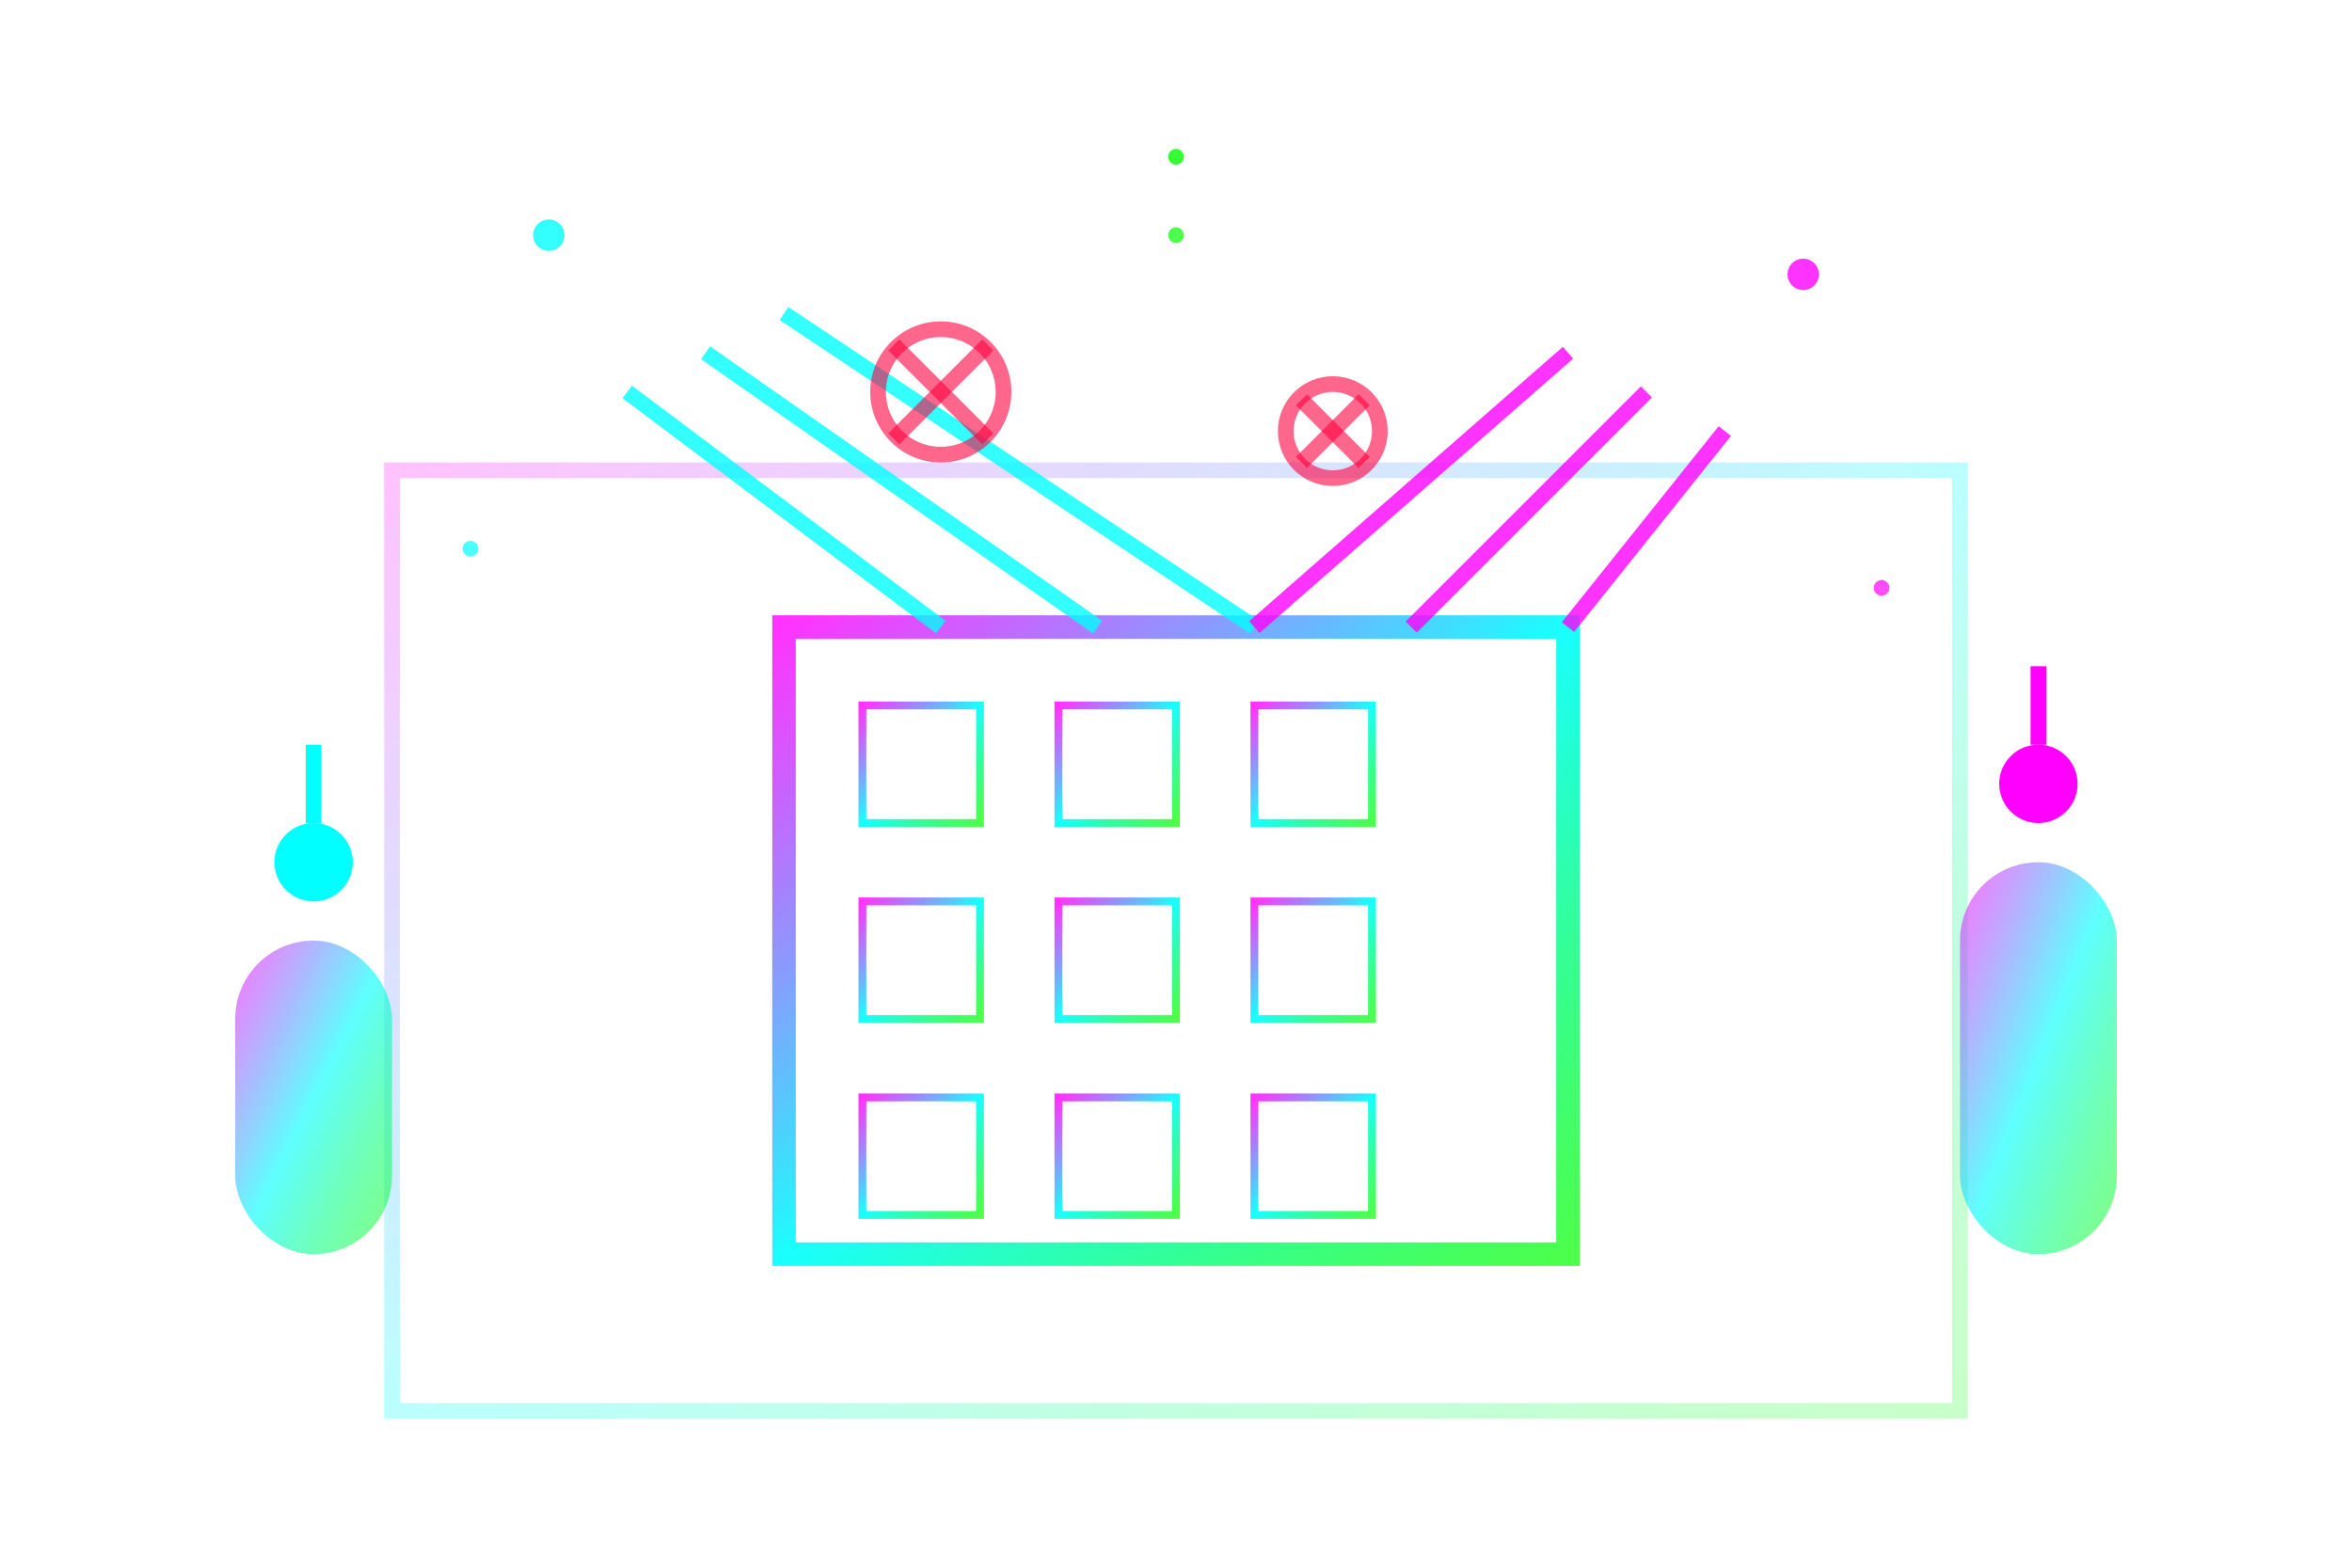 <svg width="300" height="200" viewBox="0 0 300 200" fill="none" xmlns="http://www.w3.org/2000/svg">
  <defs>
    <linearGradient id="blog2Gradient" x1="0%" y1="0%" x2="100%" y2="100%">
      <stop offset="0%" style="stop-color:#ff00ff;stop-opacity:0.8" />
      <stop offset="50%" style="stop-color:#00ffff;stop-opacity:0.9" />
      <stop offset="100%" style="stop-color:#00ff00;stop-opacity:0.7" />
    </linearGradient>
    <filter id="blog2Glow">
      <feGaussianBlur stdDeviation="2" result="coloredBlur"/>
      <feMerge> 
        <feMergeNode in="coloredBlur"/>
        <feMergeNode in="SourceGraphic"/>
      </feMerge>
    </filter>
  </defs>
  
  <!-- Office building background -->
  <rect x="50" y="60" width="200" height="120" fill="none" stroke="url(#blog2Gradient)" stroke-width="2" opacity="0.3"/>
  
  <!-- Sanitization concept -->
  <g filter="url(#blog2Glow)">
    <!-- Main office building -->
    <rect x="100" y="80" width="100" height="80" fill="none" stroke="url(#blog2Gradient)" stroke-width="3"/>
    
    <!-- Windows grid -->
    <rect x="110" y="90" width="15" height="15" fill="none" stroke="url(#blog2Gradient)" stroke-width="1"/>
    <rect x="135" y="90" width="15" height="15" fill="none" stroke="url(#blog2Gradient)" stroke-width="1"/>
    <rect x="160" y="90" width="15" height="15" fill="none" stroke="url(#blog2Gradient)" stroke-width="1"/>
    
    <rect x="110" y="115" width="15" height="15" fill="none" stroke="url(#blog2Gradient)" stroke-width="1"/>
    <rect x="135" y="115" width="15" height="15" fill="none" stroke="url(#blog2Gradient)" stroke-width="1"/>
    <rect x="160" y="115" width="15" height="15" fill="none" stroke="url(#blog2Gradient)" stroke-width="1"/>
    
    <rect x="110" y="140" width="15" height="15" fill="none" stroke="url(#blog2Gradient)" stroke-width="1"/>
    <rect x="135" y="140" width="15" height="15" fill="none" stroke="url(#blog2Gradient)" stroke-width="1"/>
    <rect x="160" y="140" width="15" height="15" fill="none" stroke="url(#blog2Gradient)" stroke-width="1"/>
    
    <!-- UV-C sanitization beams -->
    <line x1="80" y1="50" x2="120" y2="80" stroke="#00ffff" stroke-width="2" opacity="0.8"/>
    <line x1="90" y1="45" x2="140" y2="80" stroke="#00ffff" stroke-width="2" opacity="0.8"/>
    <line x1="100" y1="40" x2="160" y2="80" stroke="#00ffff" stroke-width="2" opacity="0.8"/>
    
    <line x1="200" y1="45" x2="160" y2="80" stroke="#ff00ff" stroke-width="2" opacity="0.8"/>
    <line x1="210" y1="50" x2="180" y2="80" stroke="#ff00ff" stroke-width="2" opacity="0.8"/>
    <line x1="220" y1="55" x2="200" y2="80" stroke="#ff00ff" stroke-width="2" opacity="0.8"/>
    
    <!-- Sanitization equipment -->
    <rect x="30" y="120" width="20" height="40" rx="10" fill="url(#blog2Gradient)" opacity="0.7"/>
    <circle cx="40" cy="110" r="5" fill="#00ffff"/>
    <line x1="40" y1="105" x2="40" y2="95" stroke="#00ffff" stroke-width="2"/>
    
    <rect x="250" y="110" width="20" height="50" rx="10" fill="url(#blog2Gradient)" opacity="0.7"/>
    <circle cx="260" cy="100" r="5" fill="#ff00ff"/>
    <line x1="260" y1="95" x2="260" y2="85" stroke="#ff00ff" stroke-width="2"/>
    
    <!-- Virus elimination symbols -->
    <g transform="translate(120,50)">
      <circle cx="0" cy="0" r="8" fill="none" stroke="#ff0040" stroke-width="2" opacity="0.6"/>
      <line x1="-6" y1="-6" x2="6" y2="6" stroke="#ff0040" stroke-width="2" opacity="0.6"/>
      <line x1="6" y1="-6" x2="-6" y2="6" stroke="#ff0040" stroke-width="2" opacity="0.6"/>
    </g>
    
    <g transform="translate(170,55)">
      <circle cx="0" cy="0" r="6" fill="none" stroke="#ff0040" stroke-width="2" opacity="0.6"/>
      <line x1="-4" y1="-4" x2="4" y2="4" stroke="#ff0040" stroke-width="2" opacity="0.6"/>
      <line x1="4" y1="-4" x2="-4" y2="4" stroke="#ff0040" stroke-width="2" opacity="0.6"/>
    </g>
  </g>
  
  <!-- Clean air particles -->
  <g opacity="0.7">
    <circle cx="60" cy="70" r="1" fill="#00ffff">
      <animate attributeName="cy" values="70;40;70" dur="3s" repeatCount="indefinite"/>
    </circle>
    <circle cx="240" cy="75" r="1" fill="#ff00ff">
      <animate attributeName="cy" values="75;45;75" dur="2.5s" repeatCount="indefinite"/>
    </circle>
    <circle cx="150" cy="30" r="1" fill="#00ff00">
      <animate attributeName="cy" values="30;10;30" dur="2.8s" repeatCount="indefinite"/>
    </circle>
  </g>
  
  <!-- Safety sparkles -->
  <g opacity="0.8">
    <circle cx="70" cy="30" r="2" fill="#00ffff">
      <animate attributeName="opacity" values="0.8;0.3;0.8" dur="2s" repeatCount="indefinite"/>
    </circle>
    <circle cx="230" cy="35" r="2" fill="#ff00ff">
      <animate attributeName="opacity" values="0.3;0.8;0.3" dur="1.5s" repeatCount="indefinite"/>
    </circle>
    <circle cx="150" cy="20" r="1" fill="#00ff00">
      <animate attributeName="opacity" values="0.8;0.3;0.8" dur="1.8s" repeatCount="indefinite"/>
    </circle>
  </g>
</svg>